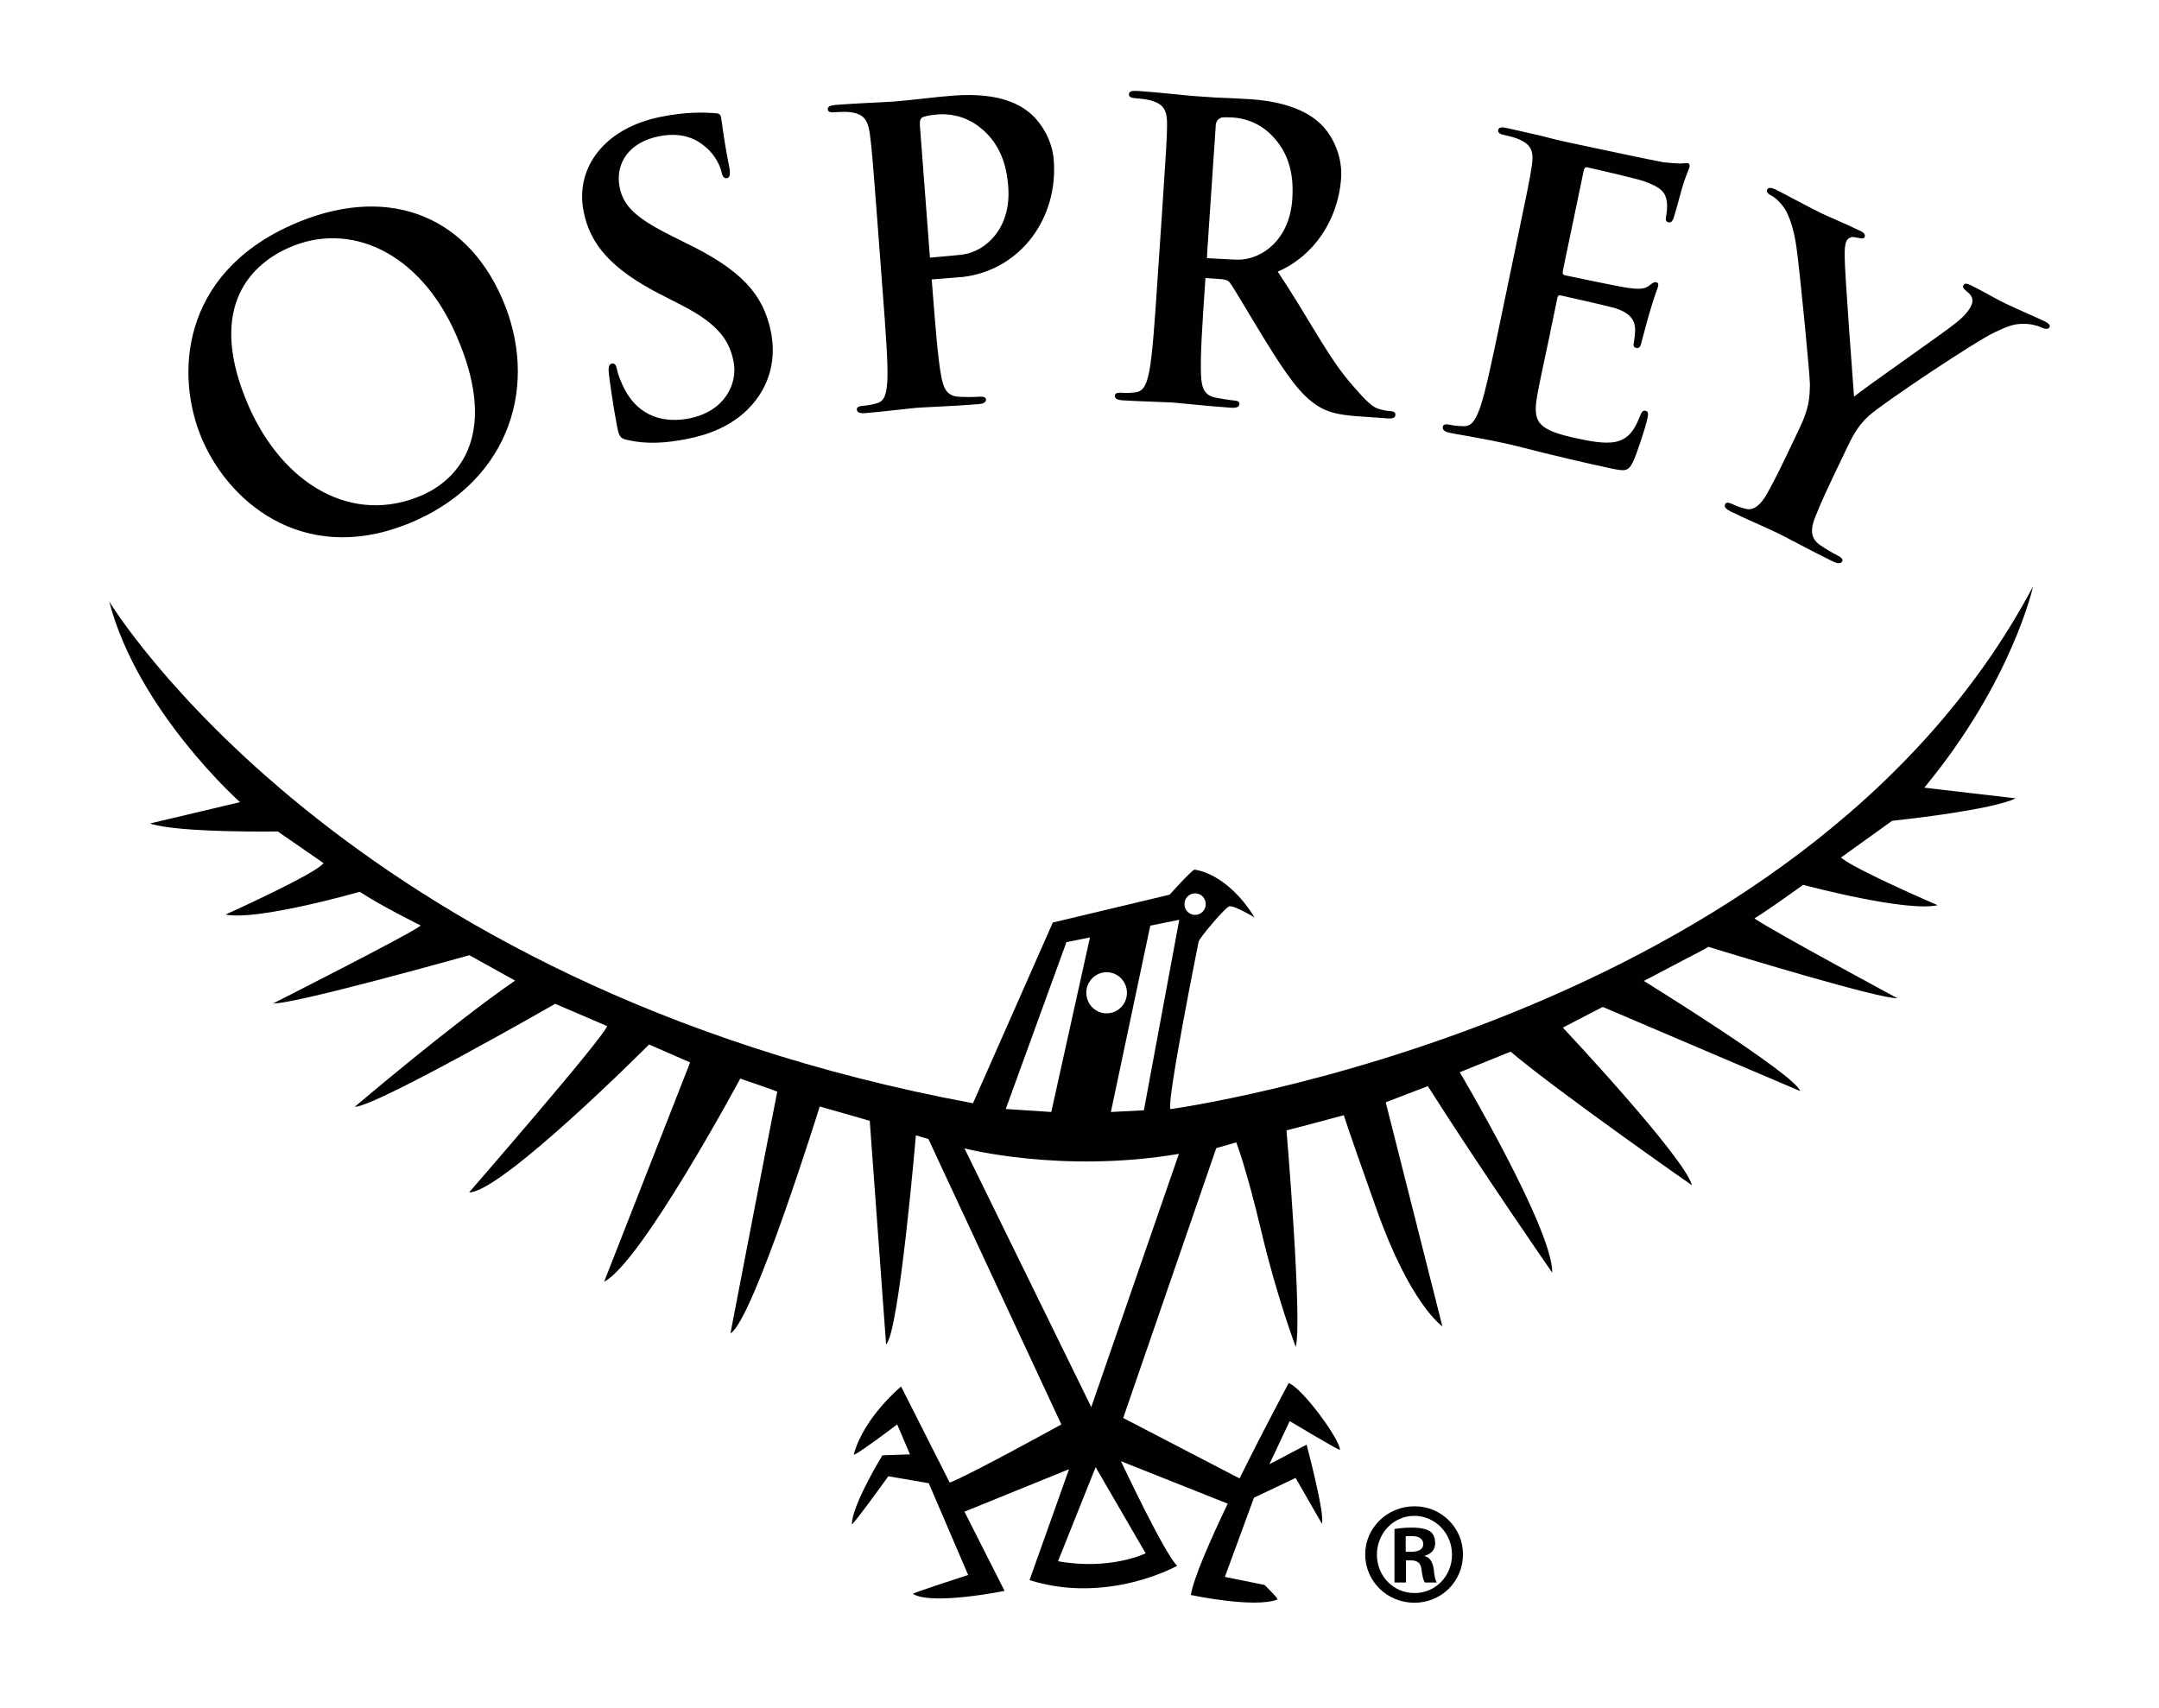 <?xml version="1.0" encoding="UTF-8"?> <svg xmlns="http://www.w3.org/2000/svg" width="134" height="106" viewBox="0 0 134 106" fill="none"><path d="M87.808 93.5H87.786C86.098 93.5 84.732 94.844 84.732 96.479C84.732 98.157 86.09 99.487 87.786 99.487C89.467 99.487 90.802 98.157 90.802 96.479C90.802 94.844 89.467 93.5 87.808 93.5ZM87.786 98.885C86.494 98.885 85.459 97.846 85.459 96.501C85.459 95.171 86.494 94.094 87.771 94.094H87.786C89.07 94.094 90.12 95.171 90.12 96.501C90.12 97.846 89.078 98.893 87.786 98.885Z" fill="#010101"></path><path d="M88.428 96.598V96.568C88.788 96.479 89.074 96.219 89.074 95.818C89.074 95.462 88.979 95.246 88.795 95.083C88.56 94.912 88.193 94.823 87.614 94.823C87.092 94.823 86.791 94.875 86.549 94.912V98.232H87.261V96.858H87.584C87.944 96.858 88.171 97.014 88.215 97.363C88.274 97.816 88.347 98.106 88.428 98.232H89.177C89.111 98.136 89.03 97.928 88.986 97.4C88.913 96.925 88.722 96.657 88.428 96.598ZM87.599 96.323H87.246V95.358C87.357 95.35 87.459 95.35 87.635 95.35C88.12 95.35 88.333 95.558 88.333 95.84C88.34 96.197 88.002 96.323 87.599 96.323ZM51.817 6.969C52.169 6.939 52.595 6.932 52.8 6.969C53.637 7.08 53.872 7.474 53.989 8.328C54.099 9.138 54.158 9.843 54.452 13.699L54.789 18.163C54.966 20.495 55.12 22.494 55.076 23.571C55.032 24.314 54.951 24.878 54.459 25.019C54.239 25.086 53.938 25.16 53.564 25.19C53.263 25.212 53.167 25.294 53.182 25.428C53.197 25.606 53.373 25.666 53.703 25.643C54.701 25.562 56.279 25.369 56.852 25.317C57.505 25.265 59.083 25.22 60.742 25.086C61.021 25.064 61.212 24.975 61.197 24.797C61.19 24.67 61.058 24.603 60.779 24.626C60.404 24.655 59.847 24.648 59.494 24.626C58.738 24.581 58.54 24.039 58.415 23.333C58.21 22.256 58.056 20.25 57.872 17.918L57.828 17.346C58.782 17.272 59.715 17.197 59.781 17.19C63.355 16.744 65.682 13.535 65.403 9.933C65.3 8.588 64.515 7.503 63.92 7.013C63.487 6.664 62.283 5.691 59.149 5.936C57.997 6.025 56.551 6.218 55.523 6.3C54.819 6.352 53.241 6.404 51.912 6.508C51.538 6.538 51.362 6.605 51.377 6.783C51.384 6.946 51.538 6.991 51.817 6.969ZM57.256 7.281C57.476 7.184 57.85 7.132 58.225 7.102C58.804 7.058 59.839 7.132 60.808 7.897C62.306 9.056 62.511 10.75 62.577 11.582C62.775 14.167 61.19 15.578 59.795 15.793C59.494 15.838 58.614 15.912 57.718 15.994L57.094 7.786C57.072 7.496 57.138 7.34 57.256 7.281ZM25.812 32.306C31.647 29.699 33.489 23.846 31.162 18.52C28.836 13.194 23.808 11.411 18.083 13.973C11.191 17.056 10.838 23.355 12.57 27.329C14.369 31.445 19.22 35.255 25.812 32.306ZM17.907 15.385C21.672 13.699 26.054 15.608 28.322 20.815C31.258 27.538 27.874 29.989 26.267 30.709C21.855 32.678 17.54 30.026 15.426 25.19C12.908 19.404 15.264 16.566 17.907 15.385ZM41.027 18.289L42.334 18.958C44.697 20.169 45.292 21.238 45.534 22.464C45.791 23.786 45.013 25.524 42.789 25.97C41.262 26.275 39.677 25.896 38.767 24.165C38.561 23.764 38.355 23.259 38.297 22.939C38.26 22.739 38.187 22.523 37.967 22.568C37.768 22.605 37.746 22.895 37.798 23.274C37.849 23.675 38.047 25.19 38.319 26.564C38.429 27.114 38.524 27.226 38.957 27.315C40.11 27.575 41.255 27.523 42.679 27.24C43.985 26.98 45.321 26.475 46.393 25.428C47.934 23.898 48.14 22.07 47.853 20.622C47.384 18.252 45.989 16.744 42.561 15.08L41.776 14.687C39.42 13.528 38.686 12.77 38.458 11.619C38.165 10.126 39.06 8.826 40.888 8.462C42.488 8.142 43.354 8.744 43.816 9.145C44.462 9.687 44.734 10.438 44.778 10.661C44.837 10.958 44.939 11.091 45.115 11.062C45.314 11.024 45.35 10.809 45.24 10.259C44.859 8.313 44.815 7.57 44.748 7.251C44.712 7.08 44.58 7.028 44.345 7.021C43.67 6.976 42.583 6.932 40.983 7.258C37.555 7.949 35.684 10.378 36.22 13.119C36.616 15.132 37.893 16.692 41.027 18.289ZM126.875 19.931C126.441 19.723 124.915 19.062 124.423 18.817C123.77 18.497 123.072 18.074 122.331 17.71C122.06 17.576 121.927 17.569 121.847 17.725C121.781 17.858 121.964 18.007 122.148 18.156C122.485 18.438 122.456 18.728 122.353 18.958C122.214 19.255 121.935 19.604 121.465 19.99C120.812 20.547 115.556 24.187 115.072 24.626C115.013 23.808 114.477 16.744 114.492 15.897C114.485 15.496 114.507 15.169 114.595 14.984C114.638 14.887 114.713 14.809 114.806 14.761C114.9 14.714 115.007 14.701 115.109 14.724C115.49 14.798 115.659 14.85 115.725 14.716C115.791 14.583 115.711 14.456 115.483 14.345C114.463 13.847 113.501 13.461 113.032 13.231C112.283 12.867 110.624 11.968 110.213 11.767C109.941 11.634 109.751 11.626 109.685 11.76C109.611 11.923 109.743 12.042 109.927 12.131C110.198 12.265 110.514 12.592 110.734 12.896C111.042 13.357 111.336 14.204 111.497 15.333C111.718 16.908 112.349 23.43 112.334 23.875C112.312 24.685 112.298 25.294 111.71 26.535L110.815 28.414C110.639 28.778 110.184 29.744 109.655 30.672C109.296 31.311 108.848 31.72 108.356 31.586C108.128 31.534 107.835 31.445 107.519 31.289C107.27 31.17 107.123 31.177 107.072 31.296C106.983 31.482 107.145 31.616 107.461 31.772C108.297 32.18 109.758 32.812 110.323 33.086C110.932 33.384 112.327 34.149 113.751 34.847C114.044 34.988 114.257 35.01 114.338 34.847C114.389 34.736 114.316 34.609 114.066 34.49C113.751 34.334 113.274 34.045 112.98 33.844C112.342 33.421 112.378 32.819 112.65 32.128C113.039 31.133 113.501 30.175 113.677 29.803L114.573 27.924C114.933 27.166 115.27 26.46 116.004 25.799C116.878 25.012 122.617 21.179 123.799 20.629C124.592 20.258 124.974 20.102 125.553 20.102C125.979 20.087 126.456 20.206 126.676 20.317C126.926 20.436 127.139 20.458 127.212 20.295C127.264 20.176 127.124 20.05 126.875 19.931ZM89.992 26.869C90.483 26.973 91.129 27.062 91.702 27.181C92.296 27.285 92.84 27.396 93.111 27.456C93.852 27.612 94.608 27.797 95.651 28.072C96.7 28.325 98.043 28.659 99.886 29.053C100.818 29.253 101.038 29.298 101.346 28.689C101.574 28.221 102.124 26.564 102.242 25.992C102.293 25.747 102.337 25.547 102.139 25.502C101.97 25.465 101.897 25.554 101.794 25.814C101.412 26.795 101.009 27.255 100.304 27.419C99.6 27.582 98.572 27.359 97.933 27.226C95.423 26.691 95.108 26.23 95.416 24.507C95.541 23.779 96.04 21.498 96.216 20.651L96.238 20.525L96.62 18.683C96.62 18.668 96.627 18.668 96.627 18.653L96.649 18.527C96.678 18.393 96.722 18.312 96.84 18.334C97.427 18.46 99.856 19.003 100.311 19.151C101.2 19.448 101.464 19.894 101.486 20.414C101.493 20.756 101.427 21.075 101.398 21.328C101.368 21.454 101.398 21.565 101.574 21.602C101.794 21.647 101.853 21.38 101.897 21.179C101.934 21.008 102.213 20.027 102.345 19.53C102.704 18.282 102.888 17.903 102.917 17.755C102.947 17.606 102.888 17.539 102.785 17.517C102.66 17.487 102.535 17.591 102.323 17.755C102.051 17.955 101.662 17.955 101.067 17.873C100.495 17.799 97.662 17.197 97.126 17.086C96.979 17.056 96.972 16.952 97.008 16.774L97.133 16.165L98.293 10.601C98.33 10.43 98.396 10.363 98.513 10.386C99.005 10.49 101.574 11.091 101.985 11.232C103.181 11.641 103.365 11.998 103.446 12.48C103.504 12.807 103.446 13.231 103.409 13.409C103.365 13.632 103.387 13.765 103.556 13.803C103.725 13.84 103.805 13.699 103.857 13.58C103.967 13.29 104.246 12.206 104.319 11.96C104.627 10.831 104.818 10.556 104.855 10.386C104.884 10.259 104.877 10.155 104.752 10.133C104.627 10.111 104.466 10.148 104.341 10.148C104.136 10.155 103.732 10.118 103.255 10.074C102.785 9.999 97.889 8.959 97.104 8.789C96.759 8.714 96.201 8.573 95.563 8.41C94.946 8.276 94.241 8.105 93.573 7.957C93.207 7.875 93.023 7.89 92.986 8.068C92.95 8.239 93.089 8.321 93.361 8.38C93.706 8.454 94.117 8.566 94.308 8.662C95.085 9.011 95.196 9.45 95.071 10.304C94.953 11.114 94.807 11.805 94.021 15.585L93.111 19.961C92.634 22.249 92.223 24.217 91.885 25.235C91.636 25.933 91.401 26.453 90.887 26.453C90.652 26.453 90.351 26.446 89.984 26.364C89.691 26.304 89.573 26.356 89.551 26.483C89.514 26.691 89.676 26.802 89.992 26.869ZM69.667 24.849C70.673 24.915 72.251 24.953 72.728 24.982C73.103 25.005 74.952 25.212 76.406 25.309C76.728 25.331 76.912 25.265 76.927 25.086C76.934 24.96 76.838 24.878 76.64 24.863C76.339 24.841 75.789 24.752 75.422 24.678C74.681 24.522 74.563 23.957 74.541 23.214C74.49 22.137 74.622 20.139 74.783 17.777L74.805 17.42L74.813 17.272V17.257C75.187 17.279 75.547 17.309 75.848 17.331L75.892 17.338C76.075 17.376 76.215 17.39 76.332 17.547C76.633 17.948 77.668 19.753 78.578 21.216C79.848 23.266 80.721 24.522 81.764 25.183C82.395 25.584 83.011 25.755 84.413 25.851L86.116 25.97C86.417 25.992 86.593 25.955 86.608 25.747C86.615 25.621 86.52 25.539 86.322 25.524C86.124 25.51 85.896 25.473 85.624 25.398C85.25 25.294 84.92 25.094 83.613 23.526C82.299 21.929 81.176 19.671 79.305 16.863C81.529 15.897 83.063 13.669 83.239 11.032C83.327 9.687 82.703 8.499 82.189 7.927C81.815 7.518 80.758 6.374 77.624 6.159C76.956 6.114 76.185 6.085 75.451 6.055L74.064 5.958C73.536 5.921 71.965 5.736 70.636 5.646C70.262 5.624 70.079 5.661 70.071 5.84C70.056 6.018 70.203 6.077 70.482 6.1C70.835 6.122 71.26 6.181 71.451 6.241C72.266 6.478 72.442 6.894 72.435 7.763C72.427 8.581 72.383 9.286 72.126 13.142L71.825 17.606C71.671 19.938 71.532 21.944 71.341 22.999C71.194 23.727 71.025 24.276 70.519 24.343C70.291 24.381 69.983 24.41 69.609 24.381C69.308 24.358 69.205 24.433 69.198 24.559C69.176 24.737 69.344 24.826 69.667 24.849ZM74.915 15.964C74.915 15.964 74.915 15.749 74.938 15.467L75.459 7.756C75.473 7.556 75.605 7.362 75.782 7.318C75.782 7.318 75.789 7.303 75.796 7.296C76.009 7.273 76.273 7.281 76.545 7.296C77.125 7.333 78.138 7.556 78.982 8.454C80.303 9.821 80.259 11.522 80.207 12.362C80.031 14.947 78.27 16.113 76.853 16.12C76.567 16.12 75.767 16.068 74.915 16.024V15.964ZM72.64 68.846C72.413 68.296 74.35 58.684 74.394 58.454C74.438 58.224 76.016 56.359 76.288 56.263C76.56 56.166 77.866 56.946 77.866 56.946C76.112 54.123 74.13 53.982 74.13 53.982C73.859 54.116 72.596 55.535 72.596 55.535L65.344 57.265L60.39 68.482C21.158 61.188 6.779 37.335 6.779 37.335C8.548 44.14 14.897 49.793 14.897 49.793L9.312 51.115C11.022 51.709 17.239 51.612 17.239 51.612L20.079 53.574C19.675 54.212 14.002 56.768 14.002 56.768C15.983 57.176 22.332 55.356 22.332 55.356C23.507 56.151 26.113 57.451 26.113 57.451C25.613 57.904 16.967 62.279 16.967 62.279C18.186 62.369 29.129 59.293 29.129 59.293L31.97 60.868C28.006 63.602 22.017 68.705 22.017 68.705C23.309 68.705 34.458 62.309 34.458 62.309L37.68 63.691C37.497 64.374 29.115 74.016 29.115 74.016C31.14 74.016 40.286 64.835 40.286 64.835L42.833 65.949L37.497 79.558C39.794 78.399 45.945 66.952 45.945 66.952C48.059 67.672 48.242 67.762 48.242 67.762C47.699 70.473 45.336 82.767 45.336 82.767C46.752 81.95 50.877 68.683 50.877 68.683C53.087 69.307 53.982 69.574 53.982 69.574C54.254 73.244 54.995 83.45 54.995 83.45C55.802 82.767 56.845 70.473 56.845 70.473L57.623 70.703C59.098 73.882 65.873 88.419 65.873 88.419C65.873 88.419 60.155 91.577 58.944 92.03L55.927 86.065C55.927 86.065 53.623 87.959 52.991 90.277C52.932 90.499 55.685 88.419 55.685 88.419L56.478 90.277L54.767 90.336C54.767 90.336 52.874 93.434 52.874 94.607C52.874 94.778 55.135 91.636 55.135 91.636L57.645 92.067L60.089 97.764C60.089 97.764 56.588 98.893 56.661 98.938C57.858 99.666 62.35 98.752 62.35 98.752L59.861 93.835L66.35 91.198L63.898 98.084C68.765 99.614 73.066 97.192 73.066 97.192C72.302 96.509 69.572 90.7 69.572 90.7L76.2 93.337C75.07 95.699 74.086 97.957 73.91 99.005C73.91 99.005 77.822 99.844 79.283 99.287C79.378 99.25 78.483 98.381 78.483 98.381L76.024 97.883L77.829 92.966L80.413 91.74L82.043 94.578C82.255 94.028 81.096 89.675 81.096 89.675L78.784 90.893L80.046 88.212C80.046 88.212 83.165 90.084 83.165 89.994C83.165 89.356 80.868 86.198 79.987 85.849C79.987 85.849 78.461 88.68 76.934 91.77L69.712 88.018L75.488 71.268L76.728 70.911C76.728 70.911 77.338 72.434 78.306 76.519C79.239 80.464 80.42 83.606 80.42 83.606C80.846 82.009 79.848 70.168 79.848 70.168C81.976 69.619 83.386 69.225 83.408 69.225C83.408 69.225 83.437 69.44 85.426 75.034C87.54 81.006 89.522 82.328 89.522 82.328L86.006 68.423L88.619 67.42C91.951 72.664 96.341 79.001 96.341 79.001C96.377 76.297 90.601 66.558 90.601 66.558C93.221 65.503 93.757 65.281 93.757 65.281C96.73 67.791 105.016 73.578 105.016 73.578C104.569 71.847 97.001 63.787 97.001 63.787L99.475 62.502C100.106 62.777 111.725 67.724 111.725 67.724C111.424 66.699 102.029 60.89 102.029 60.89C103.02 60.363 105.824 58.9 105.824 58.9L106.029 58.773C107.886 59.345 116.672 62.012 117.758 61.96C117.758 61.96 110.14 57.86 108.892 57.013C109.53 56.619 110.837 55.698 111.916 54.925C112.143 54.985 118.324 56.627 120.261 56.188C120.261 56.188 115.197 54.012 114.257 53.232C115.27 52.504 116.665 51.501 117.435 50.951C118.382 50.847 123.623 50.268 125.106 49.555L119.432 48.894C124.9 42.29 126.185 36.399 126.185 36.399C111.776 63.557 72.64 68.846 72.64 68.846ZM74.174 55.453C74.541 55.453 74.835 55.75 74.835 56.121C74.835 56.493 74.541 56.79 74.174 56.79C73.807 56.79 73.514 56.493 73.514 56.121C73.514 55.75 73.807 55.453 74.174 55.453ZM73.191 57.095L70.996 68.92L68.948 69.024L71.392 57.459L73.191 57.095ZM68.684 60.348C68.934 60.348 69.178 60.423 69.385 60.563C69.593 60.704 69.755 60.903 69.85 61.137C69.946 61.37 69.971 61.627 69.922 61.875C69.873 62.123 69.753 62.351 69.577 62.529C69.4 62.708 69.175 62.83 68.93 62.879C68.685 62.928 68.431 62.903 68.201 62.806C67.97 62.709 67.773 62.546 67.634 62.336C67.496 62.126 67.421 61.879 67.421 61.626C67.421 60.928 67.987 60.348 68.684 60.348ZM66.188 58.484L67.649 58.187L65.249 69.024L62.423 68.839L66.188 58.484ZM71.106 96.42C71.106 96.42 68.911 97.497 65.667 96.91L68.001 91.071L71.106 96.42ZM67.73 87.342L59.861 71.282C59.861 71.282 65.873 72.857 73.169 71.624L67.73 87.342Z" fill="#010101"></path></svg> 